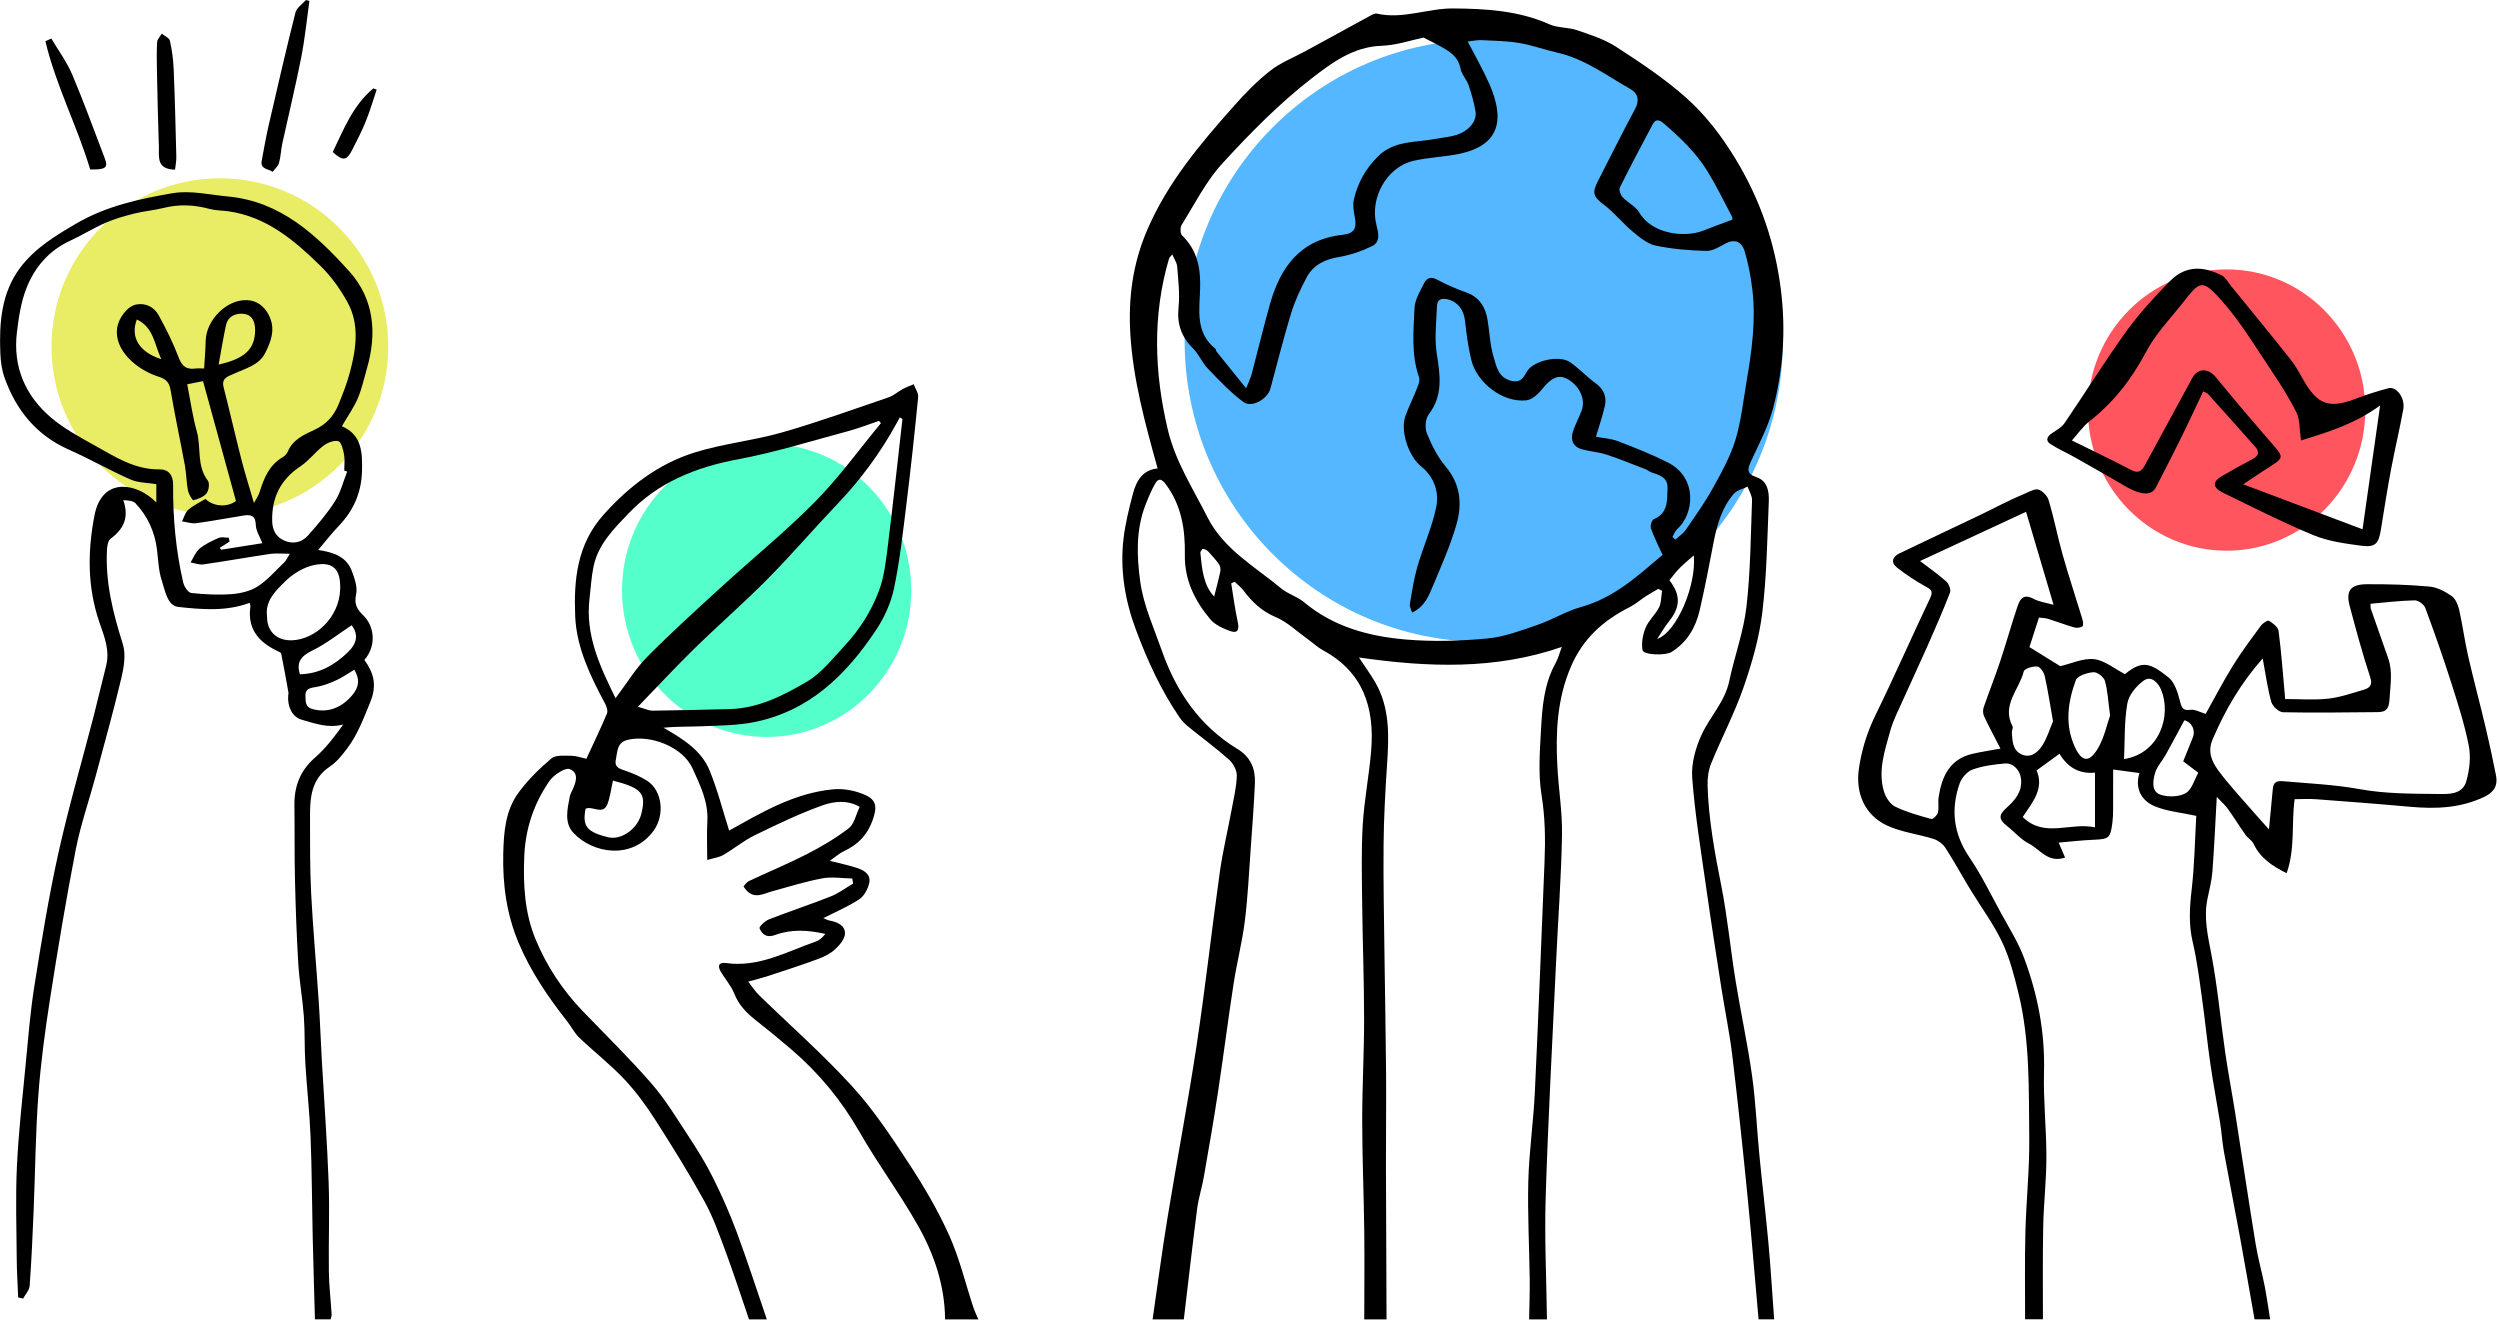 <?xml version="1.0" encoding="utf-8"?><svg width="631" height="334" viewBox="0 0 631 334" fill="none" xmlns="http://www.w3.org/2000/svg">
<path opacity="0.67" d="M193.5 186C213.658 186 230 169.435 230 149C230 128.565 213.658 112 193.5 112C173.342 112 157 128.565 157 149C157 169.435 173.342 186 193.5 186Z" fill="#00FFB2"/>
<path opacity="0.67" d="M374.5 162C416.197 162 450 127.974 450 86C450 44.026 416.197 10 374.5 10C332.803 10 299 44.026 299 86C299 127.974 332.803 162 374.5 162Z" fill="#0094FF"/>
<path opacity="0.67" d="M562 139C581.33 139 597 123.106 597 103.5C597 83.894 581.33 68 562 68C542.67 68 527 83.894 527 103.5C527 123.106 542.67 139 562 139Z" fill="#FF0211"/>
<path opacity="0.67" d="M55.5 130C78.972 130 98 110.972 98 87.5C98 64.028 78.972 45 55.5 45C32.028 45 13 64.028 13 87.5C13 110.972 32.028 130 55.5 130Z" fill="#DFE31A"/>
<path d="M290.917 333C292.165 324.432 293.289 315.848 294.689 307.308C297.062 292.808 299.828 278.363 302.026 263.835C304.224 249.307 305.838 234.689 307.879 220.133C308.627 214.823 309.897 209.586 310.875 204.304C311.404 201.466 312.095 198.618 312.169 195.764C312.202 194.413 311.258 192.674 310.201 191.732C306.962 188.839 303.437 186.271 300.058 183.523C299.215 182.839 298.4 182.06 297.787 181.174C293.048 174.283 289.601 166.696 286.7 158.93C283.957 151.59 282.647 143.853 283.574 135.974C284.024 132.15 284.969 128.36 285.947 124.625C286.807 121.345 288.449 118.564 292.187 118.244C289.039 106.929 285.975 95.771 285.295 84.276C284.772 75.422 285.818 66.776 289.511 58.147C294.712 46.013 302.909 36.368 311.421 26.774C314.243 23.595 317.245 20.477 320.585 17.87C323.261 15.779 326.578 14.5 329.603 12.846C334.972 9.914 340.335 6.964 345.71 4.048C346.267 3.746 346.981 3.314 347.509 3.432C354.087 4.934 360.356 2.075 366.81 2.131C375.097 2.204 383.305 2.669 391.081 6.14C393.189 7.082 395.798 6.852 398.019 7.615C401.414 8.781 404.956 9.897 407.925 11.82C413.991 15.751 420.08 19.799 425.471 24.571C430.486 29.006 434.602 34.4 438.127 40.237C444.311 50.47 448.044 61.371 449.512 73.264C450.765 83.396 450.091 93.293 447.527 103.027C446.307 107.664 443.974 112.026 441.955 116.422C441.056 118.385 440.775 119.579 443.299 120.426C446.183 121.39 446.543 124.132 446.442 126.61C446.06 135.958 445.925 145.355 444.8 154.63C444.024 161.027 442.186 167.397 440.061 173.515C437.795 180.041 434.54 186.22 431.92 192.635C431.212 194.368 430.93 196.414 430.992 198.304C431.251 206.827 432.786 215.17 434.444 223.531C436.013 231.442 436.766 239.517 438.054 247.49C439.352 255.509 441.095 263.46 442.22 271.495C443.147 278.1 443.412 284.801 444.058 291.445C444.783 298.925 445.683 306.388 446.363 313.868C446.942 320.238 447.325 326.625 447.797 333.006H443.861C442.928 322.537 442.079 312.063 441.045 301.605C439.875 289.83 438.633 278.055 437.216 266.308C436.53 260.605 435.344 254.959 434.461 249.279C433.129 240.745 431.796 232.211 430.588 223.665C429.3 214.565 427.793 205.47 427.113 196.319C426.843 192.73 427.962 188.727 429.502 185.402C431.622 180.826 435.378 177.103 436.468 171.888C437.784 165.631 440.066 159.519 440.797 153.211C441.832 144.295 441.877 135.262 442.214 126.274C442.259 125.141 441.489 123.975 441.095 122.826C439.92 123.409 438.425 123.706 437.632 124.614C434.624 128.085 433.382 132.369 432.527 136.804C431.425 142.552 430.323 148.305 429.008 154.002C427.996 158.375 425.842 162.121 421.862 164.577C420.361 165.502 414.823 165.362 414.581 164.089C414.238 162.295 414.649 160.147 415.363 158.414C416.127 156.564 417.831 155.123 418.736 153.306C419.343 152.084 419.27 150.531 419.506 149.123C419.191 148.955 418.877 148.792 418.562 148.624C417.488 149.258 416.386 149.858 415.34 150.536C414.013 151.4 412.81 152.488 411.41 153.194C404.743 156.564 399.593 161.061 396.506 168.255C392.992 176.442 392.638 184.785 393.077 193.342C393.375 199.156 394.353 204.965 394.252 210.758C394.061 221.372 393.262 231.975 392.767 242.584C391.84 262.417 390.76 282.249 390.131 302.093C389.805 312.382 390.316 322.705 390.451 333.011H385.953C386.01 329.647 386.139 326.283 386.1 322.924C385.998 314.659 385.532 306.383 385.745 298.123C385.942 290.615 387.044 283.141 387.398 275.633C388.315 256.243 389.046 236.848 389.844 217.453C390.074 211.84 390.001 206.311 389.085 200.676C388.23 195.394 388.641 189.854 388.933 184.449C389.248 178.628 389.658 172.758 392.593 167.442C393.324 166.113 393.701 164.594 394.195 163.287C377.419 169.102 360.395 168.451 342.995 165.95C344.451 168.143 345.789 169.993 346.953 171.945C350.939 178.634 350.568 185.951 350.073 193.33C349.634 199.908 349.28 206.496 349.218 213.085C349.128 222.264 349.325 231.448 349.438 240.627C349.561 250.703 349.769 260.774 349.848 270.844C349.91 278.672 349.797 286.494 349.814 294.322C349.842 307.218 349.91 320.115 349.96 333.011H344.338C344.344 325.582 344.428 318.152 344.338 310.723C344.226 301.426 343.827 292.129 343.821 282.832C343.81 274.281 344.31 265.736 344.299 257.185C344.293 247.417 343.917 237.655 343.81 227.888C343.737 221.299 343.568 214.694 343.962 208.128C344.338 201.837 345.592 195.607 346.092 189.321C346.941 178.684 344.125 169.668 333.999 164.179C332.532 163.382 331.289 162.182 329.918 161.207C327.298 159.334 324.875 156.968 321.974 155.751C318.432 154.265 315.997 151.899 313.805 148.989C313.192 148.176 312.343 147.536 311.601 146.824C311.32 146.965 311.038 147.11 310.757 147.25C311.297 150.514 311.708 153.8 312.416 157.024C312.849 158.981 312.354 159.968 310.443 159.261C308.649 158.599 306.653 157.702 305.478 156.306C301.582 151.675 298.956 146.365 299.058 140.141C299.165 133.704 298.254 127.631 294.285 122.276C293.267 120.902 292.446 120.571 291.592 122.029C290.613 123.695 289.882 125.517 289.168 127.317C286.655 133.67 286.914 140.432 287.802 146.847C288.623 152.802 291.254 158.532 293.278 164.296C296.899 174.597 302.808 183.243 312.315 189.03C315.688 191.082 316.897 194.059 316.739 197.687C316.503 203.171 316.076 208.649 315.682 214.122C315.244 220.223 314.963 226.351 314.204 232.413C313.54 237.745 312.18 242.988 311.359 248.303C309.948 257.454 308.79 266.639 307.401 275.79C306.316 282.939 305.068 290.06 303.82 297.187C303.359 299.833 302.504 302.418 302.161 305.076C300.958 314.379 299.907 323.703 298.793 333.017H290.922L290.917 333ZM356.415 154.596C356.173 153.766 355.734 153.082 355.841 152.493C356.387 149.32 356.853 146.101 357.747 143.023C359.215 137.976 361.447 133.109 362.504 127.99C363.291 124.171 361.958 120.325 358.664 117.684C355.566 115.211 353.39 108.858 354.7 105.09C355.521 102.729 356.69 100.486 357.595 98.148C357.955 97.223 358.45 96.034 358.163 95.216C356.162 89.502 356.769 83.615 357.016 77.811C357.106 75.647 358.444 73.477 359.468 71.43C360.092 70.18 361.143 69.714 362.723 70.572C365.062 71.845 367.535 72.905 370.048 73.796C373.45 75.002 374.934 77.542 375.479 80.828C375.997 83.928 376.075 87.153 376.992 90.119C377.728 92.496 378.127 95.401 381.591 96.152C384.615 96.808 384.79 94.1 386.105 92.889C388.377 90.78 393.83 89.665 396.399 91.481C398.637 93.068 400.532 95.137 402.758 96.752C404.849 98.272 405.586 100.195 405.046 102.556C404.478 105.045 403.629 107.467 402.809 110.243C404.619 110.585 406.592 110.68 408.346 111.348C412.58 112.968 416.819 114.645 420.867 116.674C428.614 120.555 427.563 129.773 423.369 133.507C422.801 134.012 422.525 134.842 422.115 135.52C422.368 135.739 422.615 135.963 422.868 136.182C423.757 135.369 424.83 134.685 425.5 133.715C427.872 130.261 430.312 126.829 432.342 123.173C434.501 119.287 436.71 115.306 438.003 111.09C439.465 106.34 439.971 101.294 440.814 96.371C442.135 88.666 443.232 80.929 442.293 73.101C441.899 69.809 441.286 66.507 440.325 63.344C439.673 61.203 437.992 60.143 435.535 61.455C434 62.279 432.28 63.378 430.672 63.333C426.371 63.215 422.019 62.868 417.831 61.971C415.723 61.517 413.76 59.846 412.018 58.388C409.538 56.324 407.497 53.717 404.939 51.766C402.151 49.635 401.723 48.805 403.382 45.575C406.48 39.547 409.476 33.475 412.692 27.509C413.895 25.277 413.389 23.533 411.512 22.474C405.496 19.059 399.896 14.797 392.925 13.25C389.765 12.549 386.696 11.388 383.508 10.855C380.343 10.328 377.093 10.284 373.877 10.127C372.843 10.076 371.791 10.334 370.453 10.48C372.438 14.349 374.383 17.696 375.924 21.223C379.741 29.959 378.841 36.749 368.008 38.892C364.286 39.626 360.423 39.738 356.735 40.596C349.972 42.172 345.66 50.044 347.414 56.818C347.886 58.646 348.521 61.051 346.334 62.111C343.703 63.389 340.825 64.387 337.946 64.87C334.398 65.464 331.509 66.843 329.828 69.967C328.259 72.877 326.837 75.933 325.87 79.084C323.941 85.37 322.378 91.767 320.647 98.109C319.933 100.722 315.93 103.027 313.85 101.479C310.544 99.023 307.671 95.962 304.804 92.973C303.381 91.493 302.588 89.395 301.132 87.96C298.147 85.005 297.022 81.719 297.467 77.497C297.821 74.133 297.377 70.667 297.118 67.264C297.045 66.305 296.382 65.391 295.876 64.202C295.386 64.825 295.133 65.01 295.066 65.251C290.833 79.645 291.344 94.083 294.774 108.516C296.668 116.478 301.121 123.341 304.753 130.535C308.851 138.649 316.739 143.006 323.407 148.54C325.094 149.942 327.433 150.564 329.114 151.972C336.569 158.229 345.519 160.618 354.835 161.414C361.632 161.997 368.57 161.784 375.378 161.156C379.69 160.758 383.941 159.132 388.095 157.708C391.823 156.429 395.275 154.259 399.053 153.211C407.413 150.895 413.434 145.299 419.63 140.045C418.528 137.617 417.46 135.554 416.701 133.384C416.476 132.739 416.898 131.281 417.398 131.068C421.041 129.521 420.766 126.392 420.889 123.33C421.007 120.414 418.849 119.921 416.791 119.22C416.274 119.046 415.841 118.626 415.323 118.43C412.046 117.168 408.791 115.822 405.457 114.734C403.472 114.084 401.313 113.966 399.295 113.4C396.939 112.738 396.326 110.955 397.051 108.785C397.642 107.03 398.547 105.382 399.199 103.643C400.301 100.705 398.575 97.139 395.359 95.535C393.273 94.492 391.418 95.479 389.349 98.087C388.326 99.376 386.746 100.879 385.279 101.042C379.274 101.714 372.713 96.545 371.353 90.842C370.583 87.612 370.121 84.287 369.773 80.979C369.475 78.159 367.861 76.118 365.326 75.54C363.617 75.148 362.74 75.719 362.683 77.329C362.548 81.282 362.031 85.325 362.627 89.182C363.476 94.627 364.319 99.741 360.603 104.602C359.754 105.718 359.602 108.039 360.153 109.396C361.351 112.346 362.835 115.334 364.876 117.745C368.665 122.22 369.087 127.238 367.614 132.358C366.107 137.595 363.864 142.641 361.756 147.688C360.676 150.273 359.67 153.065 356.437 154.607L356.415 154.596ZM359.327 9.487C356.179 10.132 352.457 11.428 348.696 11.556C341.527 11.797 336.029 15.936 331.053 19.793C322.884 26.13 315.514 33.621 308.509 41.269C304.371 45.788 301.537 51.508 298.248 56.767C297.843 57.412 297.877 58.954 298.355 59.414C302.268 63.193 303.089 67.864 302.909 73.006C302.723 78.344 301.711 83.968 306.754 88.016C306.946 88.168 306.912 88.571 307.08 88.779C309.397 91.666 311.724 94.543 314.524 97.997C315.238 96.197 315.66 95.39 315.885 94.537C317.442 88.65 318.864 82.728 320.506 76.863C323.154 67.432 328.186 60.417 338.891 59.262C341.814 58.948 342.517 57.597 341.943 54.721C341.662 53.296 341.404 51.726 341.718 50.353C342.691 46.136 344.715 42.469 347.897 39.385C352.041 35.365 357.46 36.009 362.447 35.034C364.173 34.697 365.972 34.591 367.625 34.047C370.869 32.987 372.848 30.503 372.41 28.036C372.011 25.81 371.398 23.595 370.661 21.459C370.166 20.035 368.907 18.812 368.648 17.382C368.086 14.265 365.837 12.936 363.437 11.624C362.194 10.945 360.924 10.317 359.321 9.493L359.327 9.487ZM437.278 55.444C437.278 55.444 437.278 54.9 437.042 54.451C435.029 50.65 433.151 46.758 430.886 43.102C428.052 38.538 424.173 34.826 420.125 31.316C419.22 30.531 418.056 29.645 417.145 31.361C414.334 36.66 411.517 41.953 408.852 47.325C408.566 47.908 409.015 49.203 409.544 49.775C410.837 51.16 412.827 52.052 413.732 53.61C416.971 59.173 425.314 60.064 430.02 58.169C432.252 57.272 434.523 56.464 437.267 55.433L437.278 55.444ZM427.501 140.18C426.191 141.318 425.083 142.154 424.133 143.135C423.121 144.183 422.256 145.372 421.356 146.454C424.274 150.194 424.145 153.245 421.221 156.878C420.119 158.246 419.248 159.799 418.275 161.268C423.318 159.485 428.238 147.508 427.507 140.174L427.501 140.18ZM306.451 150.581C306.979 148.467 307.547 146.415 307.986 144.329C308.109 143.746 308.042 142.955 307.721 142.49C306.923 141.329 305.962 140.275 304.995 139.243C304.652 138.879 304.118 138.604 303.628 138.526C303.46 138.498 302.943 139.21 302.976 139.546C303.381 143.589 303.713 147.671 306.456 150.581H306.451Z" fill="black"/>
<path d="M79.491 333C79.3 326.025 79.086 319.049 78.923 312.068C78.732 303.663 78.721 295.252 78.383 286.858C78.136 280.662 77.433 274.489 77.062 268.293C76.826 264.351 76.978 260.381 76.686 256.445C76.359 252.021 75.55 247.63 75.286 243.206C74.853 236.113 74.617 229.009 74.448 221.905C74.302 215.709 74.397 209.513 74.308 203.317C74.234 198.461 75.769 194.469 79.558 191.172C82.274 188.805 84.484 185.862 86.637 182.856C82.78 183.899 79.446 182.576 76.146 181.651C73.74 180.978 72.497 178.32 72.745 175.46C72.761 175.275 72.851 175.085 72.823 174.911C72.233 171.603 71.654 168.294 70.979 165.003C70.912 164.683 70.271 164.437 69.855 164.235C65.183 161.975 62.4 158.616 63.204 153.099C63.249 152.779 63.063 152.426 63.001 152.157C57.036 154.383 50.947 153.828 45.056 153.2C42.205 152.897 41.671 149.05 40.833 146.533C40.001 144.026 39.945 141.256 39.608 138.593C39.04 134.158 37.241 130.278 34.205 127.037C33.586 126.375 32.333 126.308 31.118 126.235C32.642 130.614 31.208 133.535 27.919 135.969C27.284 136.44 27.059 137.741 27.008 138.677C26.547 146.936 28.532 154.747 31 162.564C31.815 165.149 31.281 168.39 30.623 171.16C28.645 179.514 26.323 187.79 24.091 196.084C22.438 202.223 20.318 208.262 19.109 214.486C16.675 227.007 14.578 239.607 12.616 252.212C11.356 260.28 10.266 268.399 9.67 276.541C8.961 286.236 8.888 295.97 8.484 305.687C8.225 311.967 7.944 318.253 7.488 324.522C7.41 325.638 6.409 326.686 5.83 327.763C5.414 327.662 4.998 327.567 4.587 327.466C4.458 324.23 4.244 320.995 4.222 317.76C4.166 309.977 3.901 302.183 4.267 294.417C4.666 285.933 5.627 277.472 6.443 269.005C7.095 262.26 7.623 255.486 8.686 248.802C10.463 237.622 12.278 226.424 14.724 215.378C17.305 203.737 20.661 192.265 23.652 180.714C24.743 176.503 25.704 172.264 26.784 168.053C27.773 164.195 26.339 160.697 25.136 157.22C22.038 148.288 22.078 139.283 23.843 130.109C25.631 120.841 33.418 121.715 38.354 125.803C38.629 126.027 38.877 126.28 39.456 126.818V122.198C37.258 121.833 34.896 121.884 32.945 121.026C27.683 118.715 22.668 115.833 17.412 113.506C9.209 109.879 4.109 103.593 1.169 95.395C0.461 93.427 0.168 91.24 0.084 89.138C-0.225 81.484 0.337 73.88 5.138 67.516C8.821 62.632 13.988 59.487 19.312 56.386C26.902 51.968 35.211 50.201 43.543 48.766C48.03 47.992 52.876 49.158 57.548 49.596C70.867 50.835 79.913 59.363 88.166 68.503C94.384 75.389 95.211 84.057 92.624 92.95C91.882 95.507 91.331 98.148 90.291 100.576C89.285 102.92 87.761 105.045 86.288 107.58C91.376 109.738 91.483 114.297 91.371 118.901C91.241 124.222 89.279 128.792 85.58 132.661C83.798 134.522 82.207 136.569 80.295 138.812C84.163 139.378 87.396 140.483 88.762 144.032C89.499 145.944 90.291 148.226 89.875 150.082C89.335 152.51 90.151 153.828 91.674 155.308C94.766 158.319 94.868 163.281 91.972 166.567C94.339 169.825 95.194 172.959 93.468 177.176C91.775 181.303 90.274 185.435 87.564 188.99C86.311 190.639 84.939 192.355 83.247 193.482C78.507 196.65 78.232 201.388 78.249 206.272C78.271 212.686 78.204 219.112 78.535 225.516C79.002 234.594 79.84 243.655 80.447 252.727C80.778 257.684 80.947 262.652 81.228 267.614C81.807 277.881 82.572 288.137 82.949 298.409C83.219 305.912 82.904 313.431 83.005 320.944C83.055 324.533 83.477 328.111 83.702 331.699C83.73 332.125 83.545 332.568 83.455 333H79.519H79.491ZM64.086 126.975C64.649 125.91 65.25 125.102 65.526 124.194C66.616 120.684 67.943 117.375 71.362 115.39C71.896 115.082 72.418 114.521 72.654 113.955C73.925 110.916 76.764 109.688 79.39 108.477C82.308 107.131 84.208 105.034 85.372 102.242C86.536 99.444 87.632 96.59 88.397 93.668C89.915 87.853 90.758 81.865 87.733 76.331C85.9 72.978 83.573 69.731 80.846 67.068C74.251 60.631 67.24 54.659 57.559 53.319C55.996 53.106 54.377 53.139 52.876 52.73C49.014 51.676 45.196 51.502 41.289 52.483C38.86 53.094 36.33 53.291 33.901 53.902C31.427 54.524 28.937 55.225 26.609 56.246C23.562 57.58 20.717 59.375 17.693 60.765C12.351 63.221 8.787 67.432 6.707 72.647C5.307 76.162 4.722 80.088 4.267 83.884C3.227 92.547 6.347 99.842 12.897 105.41C16.146 108.174 20.015 110.277 23.781 112.363C28.948 115.217 33.941 118.581 40.305 118.469C42.452 118.43 43.717 119.859 43.695 122.36C43.627 130.676 44.37 138.935 46.247 147.049C46.483 148.064 47.495 149.583 48.277 149.667C51.656 150.037 55.108 150.211 58.492 149.953C60.741 149.779 63.209 149.202 65.059 148.002C67.572 146.37 69.602 143.987 71.8 141.884C72.216 141.486 72.447 140.892 73.149 139.77C71.114 139.77 69.635 139.591 68.213 139.804C62.585 140.64 56.98 141.643 51.347 142.456C50.307 142.608 49.182 142.148 48.097 141.969C48.834 140.785 49.345 139.328 50.363 138.481C51.763 137.32 53.5 136.507 55.192 135.773C55.912 135.459 56.885 135.722 57.745 135.722C57.812 136.047 57.874 136.367 57.941 136.692C57.109 137.225 56.272 137.763 55.44 138.296C55.58 138.447 55.721 138.593 55.861 138.744C59.229 138.212 62.597 137.673 66.223 137.101C65.604 135.487 64.598 134.001 64.564 132.487C64.502 130.109 63.299 129.84 61.517 130.115C57.508 130.743 53.522 131.517 49.503 132.055C48.356 132.206 47.13 131.763 45.944 131.59C46.45 130.597 46.736 129.347 47.518 128.668C48.811 127.547 50.425 126.801 51.847 125.932C54.056 128.029 57.576 127.995 59.555 126.448C56.766 116.299 54.051 106.402 51.245 96.197C50.233 96.399 48.682 96.707 47.254 96.993C48.075 101.154 48.609 105.101 49.677 108.897C50.824 112.979 49.576 117.56 52.46 121.317C52.96 121.968 52.718 123.768 52.134 124.508C51.408 125.427 50.02 125.96 48.822 126.252C48.558 126.313 47.619 124.704 47.439 123.779C47.04 121.71 47.046 119.568 46.669 117.493C45.517 111.207 44.145 104.961 43.093 98.659C42.756 96.64 42.093 95.72 40.035 95.076C34.463 93.326 28.684 88.325 29.578 82.656C29.938 80.374 32.085 77.278 34.418 76.852C36.842 76.409 38.939 77.525 40.074 79.617C41.924 83.009 43.689 86.491 45.039 90.102C45.871 92.334 46.95 93.337 49.283 93.023C49.975 92.934 50.683 93.007 51.521 93.007C51.661 90.612 51.864 88.313 51.914 86.014C52.033 80.766 57.261 75.484 62.417 75.759C64.823 75.888 66.644 77.211 67.825 79.488C69.619 82.947 68.466 86.076 66.931 89.104C65.34 92.233 61.961 92.962 59.088 94.313C57.61 95.008 55.828 95.345 56.44 97.75C58.009 103.907 59.426 110.097 61 116.254C61.854 119.59 62.911 122.876 64.103 126.986L64.086 126.975ZM87.638 119.035C87.39 118.951 87.143 118.867 86.89 118.783C86.89 117.415 87.081 116.007 86.834 114.684C86.609 113.467 86.12 111.527 85.389 111.348C84.27 111.073 82.628 111.746 81.599 112.531C79.553 114.084 77.968 116.282 75.842 117.689C70.782 121.059 68.534 125.618 68.702 131.618C68.77 133.984 69.821 135.593 71.766 136.451C73.886 137.393 76.146 136.944 77.686 135.212C80.143 132.447 82.589 129.61 84.562 126.498C85.985 124.261 86.631 121.536 87.626 119.029L87.638 119.035ZM67.409 155.616C67.347 159.485 70.035 161.773 73.757 161.611C79.733 161.341 85.585 155.762 85.855 148.854C86.046 143.965 84.332 141.677 79.525 142.563C76.776 143.073 73.886 144.823 71.89 146.83C69.596 149.129 66.836 151.663 67.409 155.622V155.616ZM55.181 92.008C61.624 90.601 64.075 88.235 64.368 84.057C64.525 81.814 64.019 79.6 61.658 79.235C59.802 78.949 57.565 79.645 57.036 82.084C56.362 85.213 55.85 88.381 55.181 92.008ZM75.719 170.19C80.627 170.061 84.433 167.863 87.767 164.655C90.241 162.278 90.437 160.136 88.784 157.798C85.451 159.984 82.313 162.502 78.788 164.218C75.898 165.625 74.746 167.229 75.713 170.195L75.719 170.19ZM89.409 169.046C87.801 169.999 86.373 171.031 84.793 171.737C83.123 172.488 81.352 173.173 79.558 173.43C78.018 173.655 77.001 174.025 77.09 175.685C77.169 177.086 76.956 178.511 79.092 179.032C82.707 179.924 86.254 178.763 89.105 175.219C90.662 173.279 90.825 171.3 89.409 169.04V169.046ZM34.536 80.637C32.833 85.134 35.16 88.896 40.715 90.657C38.972 87.018 38.826 82.639 34.536 80.637Z" fill="black"/>
<path d="M238.536 333C238.474 324.432 235.764 316.526 231.637 309.237C227.078 301.19 221.517 293.716 216.93 285.686C212.359 277.685 206.636 270.783 199.687 264.828C196.701 262.271 193.654 259.781 190.562 257.348C188.263 255.542 186.407 253.529 185.294 250.714C184.518 248.752 182.995 247.087 181.91 245.231C181.1 243.84 181.347 242.803 183.231 243.072C191.535 244.244 198.574 240.184 205.967 237.627C206.855 237.319 207.603 236.59 208.322 235.721C204.021 234.745 199.777 234.459 195.661 235.99C193.553 236.775 192.35 235.878 191.709 234.285C191.551 233.898 193.114 232.418 194.121 232.031C199.265 230.024 204.527 228.302 209.66 226.267C211.667 225.471 213.45 224.108 215.333 223.009C215.26 222.583 215.181 222.163 215.108 221.736C212.595 221.692 210.009 221.243 207.591 221.692C203.341 222.477 199.186 223.789 195.003 224.933C192.49 225.617 189.955 227.377 187.661 223.738C187.847 223.553 188.353 222.706 189.095 222.353C193.924 220.06 198.883 218.036 203.633 215.597C207.327 213.701 210.953 211.565 214.231 209.047C215.609 207.988 216.013 205.666 216.986 203.664C213.877 201.825 210.459 202.257 207.642 203.261C201.767 205.352 196.105 208.083 190.489 210.819C187.706 212.176 185.266 214.223 182.573 215.787C181.505 216.404 180.172 216.561 178.503 217.06C178.503 213.303 178.362 210.287 178.536 207.287C178.817 202.38 176.698 198.125 174.786 193.93C172.352 188.581 164.329 185.385 158.527 186.708C155.637 187.364 155.873 189.719 155.441 191.721C154.996 193.779 156.537 194.071 158.021 194.592C159.86 195.237 161.704 196.027 163.34 197.07C167.146 199.504 167.882 205.694 164.953 209.698C159.618 216.998 149.723 215.563 144.713 210.197C142.341 207.657 143.224 204.124 143.836 200.939C143.904 200.581 144.089 200.238 144.247 199.902C145.236 197.827 146.389 195.192 143.82 194.127C142.673 193.65 139.744 195.59 138.664 197.149C134.762 202.795 132.626 209.098 132.328 216.096C132.019 223.318 132.418 230.411 135.19 237.106C137.989 243.874 142.015 249.946 147.131 255.262C152.956 261.306 158.971 267.194 164.47 273.524C167.967 277.55 170.766 282.193 173.707 286.673C175.939 290.077 178.115 293.559 179.925 297.192C182.157 301.667 184.192 306.259 185.935 310.947C188.639 318.236 191.029 325.649 193.547 333.011H189.05C187.104 327.331 185.26 321.612 183.175 315.982C181.572 311.653 180.015 307.235 177.8 303.209C173.937 296.2 169.709 289.382 165.386 282.642C163.064 279.025 160.495 275.493 157.549 272.381C154.024 268.641 149.92 265.45 146.192 261.89C144.972 260.723 144.196 259.108 143.134 257.763C138.36 251.684 134.037 245.337 130.99 238.194C127.881 230.904 126.835 223.323 127.021 215.406C127.15 209.916 127.594 204.573 130.855 200.098C133.199 196.88 136.134 193.998 139.193 191.418C140.294 190.493 142.526 190.768 144.247 190.757C145.405 190.757 146.569 191.211 148.002 191.519C149.79 187.645 151.589 183.91 153.197 180.092C153.478 179.425 153.107 178.309 152.714 177.574C148.998 170.638 145.517 163.438 145.18 155.577C144.792 146.454 145.619 137.421 152.343 129.907C158.763 122.736 166.168 117.089 175.27 114.224C182.421 111.976 190.045 111.241 197.275 109.178C206.383 106.576 215.305 103.346 224.278 100.29C225.56 99.853 226.645 98.849 227.865 98.188C228.742 97.717 229.692 97.38 230.614 96.982C231.013 98.075 231.845 99.208 231.744 100.251C230.861 109.256 229.889 118.256 228.781 127.233C227.904 134.326 227.117 141.464 225.661 148.45C224.902 152.09 223.266 155.762 221.203 158.88C213.658 170.307 204.241 179.565 190.123 182.307C185.986 183.109 181.679 183.103 177.446 183.299C174.168 183.451 170.879 183.327 167.466 183.68C172.251 186.445 176.968 189.282 179.093 194.446C181.134 199.403 182.444 204.657 184.035 209.642C191.951 205.24 200.378 200.132 210.38 199.218C212.983 198.982 215.918 199.566 218.324 200.625C221.388 201.977 221.36 203.889 220.241 207.04C218.903 210.802 216.497 213.214 212.989 214.845C211.842 215.378 210.869 216.281 209.452 217.268C211.988 217.918 214.074 218.355 216.092 218.995C217.925 219.578 219.853 220.565 219.404 222.807C219.1 224.327 218.139 226.132 216.896 226.962C214.164 228.79 211.066 230.074 207.799 231.745C208.446 231.998 208.879 232.25 209.334 232.334C211.296 232.704 213.309 233.54 213.275 235.609C213.259 236.971 211.932 238.541 210.796 239.59C209.61 240.689 208.03 241.474 206.484 242.046C202.346 243.576 198.141 244.933 193.947 246.318C192.462 246.806 190.939 247.176 188.842 247.765C189.848 249.027 190.601 250.221 191.585 251.18C199.451 258.845 207.732 266.129 215.119 274.225C220.505 280.13 224.992 286.926 229.388 293.643C233.195 299.458 236.753 305.519 239.593 311.844C242.19 317.625 243.663 323.9 245.665 329.95C246.013 330.998 246.513 331.996 246.941 333.017H238.508L238.536 333ZM155.367 176.217C158.201 172.466 160.427 168.743 163.396 165.749C169.462 159.62 175.871 153.822 182.236 148.002C190.062 140.847 198.332 134.135 205.764 126.599C211.786 120.493 216.851 113.445 222.344 106.811C222.186 106.615 222.023 106.419 221.866 106.223C219.263 107.097 216.694 108.118 214.046 108.824C204.808 111.297 195.644 114.179 186.267 115.929C175.641 117.908 166.145 121.738 158.668 129.56C154.991 133.406 151.027 137.315 149.841 142.849C149.262 145.546 149.121 148.338 148.795 151.091C147.716 160.181 151.308 168.02 155.367 176.228V176.217ZM227.775 105.791C227.561 105.64 227.342 105.488 227.128 105.337C226.864 105.813 226.594 106.29 226.336 106.767C222.254 114.269 217.217 121.065 211.313 127.261C205.388 133.474 199.794 140.017 193.755 146.123C187.768 152.174 181.33 157.77 175.242 163.724C170.513 168.345 166.021 173.206 161.006 178.393C162.839 178.892 163.789 179.385 164.734 179.374C171.211 179.301 177.682 179.127 184.158 178.97C191.422 178.791 197.73 175.528 203.695 172.029C207.35 169.887 210.161 166.225 213.129 163.04C216.93 158.97 219.949 154.243 221.866 149.073C223.227 145.411 223.637 141.352 224.126 137.432C225.442 126.896 226.572 116.344 227.775 105.797V105.791ZM154.71 197.02C154.243 199.095 154.018 201.074 153.343 202.891C152.225 205.896 149.543 203.289 147.8 204.13C146.929 208.565 148.16 210.012 153.45 211.313C156.812 212.143 160.945 209.199 161.878 205.386C163.137 200.25 162.035 198.926 154.71 197.02Z" fill="black"/>
<path d="M78.097 0.219C77.428 4.974 76.961 9.768 76.033 14.472C74.605 21.745 72.84 28.956 71.26 36.2C70.906 37.821 70.878 39.52 70.428 41.106C70.192 41.947 69.377 42.62 68.826 43.372C67.763 42.575 65.644 42.783 66.054 40.579C66.605 37.591 67.133 34.591 67.814 31.63C70.001 22.126 72.188 12.627 74.566 3.174C74.87 1.974 76.297 1.054 77.203 0.006C77.501 0.079 77.793 0.151 78.091 0.224L78.097 0.219Z" fill="black"/>
<path d="M44.184 42.822C39.377 42.721 40.192 39.525 40.102 37.008C39.877 30.739 39.748 24.47 39.619 18.195C39.568 15.678 39.512 13.155 39.658 10.648C39.703 9.908 40.417 9.207 40.828 8.484C41.547 9.084 42.733 9.572 42.891 10.295C43.419 12.661 43.74 15.1 43.841 17.528C44.145 24.879 44.324 32.236 44.504 39.592C44.532 40.658 44.296 41.734 44.178 42.822H44.184Z" fill="black"/>
<path d="M12.954 9.723C14.741 12.756 16.883 15.644 18.244 18.857C21.201 25.832 23.765 32.976 26.48 40.058C27.346 42.318 26.621 42.867 22.764 42.772C19.509 31.86 14.106 21.582 11.458 10.401C11.958 10.177 12.453 9.953 12.954 9.723Z" fill="black"/>
<path d="M83.978 38.381C86.749 32.656 89.071 26.601 94.227 22.311L95.076 22.619C94.171 25.288 93.389 28.008 92.332 30.615C91.326 33.099 90.094 35.493 88.869 37.882C87.48 40.59 86.552 40.691 83.978 38.376V38.381Z" fill="black"/>
<path d="M569.049 333C567.829 326.109 566.648 319.218 565.389 312.332C564.067 305.132 562.634 297.949 561.329 290.75C560.885 288.316 560.75 285.827 560.357 283.382C559.57 278.448 558.62 273.536 557.906 268.596C557.107 263.061 556.562 257.494 555.786 251.959C555.123 247.221 554.538 242.444 553.442 237.795C552.396 233.36 552.649 229.087 553.166 224.63C553.903 218.305 553.993 211.901 554.336 205.924C550.524 205.089 546.993 204.797 543.873 203.507C540.28 202.016 538.841 198.769 539.999 195.119C537.598 194.794 535.721 194.542 533.359 194.222C533.359 197.659 533.376 201.169 533.348 204.679C533.342 205.7 533.286 206.732 533.151 207.741C532.657 211.565 532.291 211.795 528.389 211.958C525.522 212.075 522.66 212.417 519.602 212.675C520.181 214.021 520.687 215.193 521.232 216.449C516.87 217.918 514.896 214.346 512.125 212.944C510.056 211.901 508.459 209.95 506.587 208.492C504.445 206.833 504.417 205.722 506.396 203.945C508.555 202.01 510.432 199.891 510.112 196.639C509.893 194.441 508.189 192.512 505.996 192.708C503.247 192.949 500.425 193.308 497.861 194.239C496.495 194.732 495.089 196.364 494.6 197.783C492.335 204.309 493.054 210.455 497.057 216.359C500.076 220.806 502.46 225.69 505.035 230.422C507.082 234.179 509.409 237.857 510.893 241.833C514.334 251.051 516.172 260.577 515.908 270.541C515.717 277.691 516.515 284.862 516.51 292.023C516.51 297.871 515.824 303.719 515.706 309.573C515.548 317.378 515.644 325.184 515.633 332.989H511.135C511.146 325.677 511.023 318.365 511.208 311.059C511.411 303.069 512.276 295.084 512.186 287.105C512.046 274.994 512.394 262.792 509.51 250.883C508.436 246.447 507.29 241.922 505.356 237.824C503.152 233.158 499.998 228.942 497.305 224.501C495.185 221.008 493.229 217.408 491.008 213.982C490.373 213 489.175 212.109 488.056 211.756C484.132 210.516 479.882 210.051 476.216 208.324C470.656 205.7 468.317 200.199 469.171 194.121C469.846 189.321 471.257 184.819 473.411 180.417C478.172 170.694 482.507 160.764 487.157 150.985C488.056 149.101 487.308 148.72 485.847 147.929C483.407 146.606 481.085 145.019 478.881 143.325C477.121 141.969 477.638 140.527 479.466 139.647C486.268 136.367 493.105 133.171 499.919 129.913C503.495 128.203 506.98 126.291 510.629 124.777C511.787 124.295 513.125 123.538 514.115 123.51C515.099 123.482 516.701 125.007 517.044 126.145C518.438 130.737 519.327 135.487 520.636 140.107C522.177 145.54 523.97 150.906 525.606 156.312C525.781 156.884 525.888 157.91 525.606 158.095C525.078 158.442 524.184 158.549 523.554 158.37C521.317 157.725 519.135 156.884 516.915 156.188C516.229 155.975 515.475 155.987 514.632 155.88C513.744 158.622 512.906 161.218 512.226 163.326C515.189 165.154 517.78 166.758 520.018 168.143C522.84 167.487 525.786 166.068 528.536 166.371C531.161 166.657 533.584 168.732 536.345 170.15C540.764 166.483 542.85 167.403 547.342 170.991C548.933 172.264 549.686 174.883 550.243 177.042C550.681 178.729 550.996 179.419 552.913 179.155C554.009 179.004 555.229 179.744 556.714 180.176C558.979 176.139 561.144 171.956 563.618 167.963C565.765 164.498 568.222 161.224 570.64 157.932C571.101 157.304 572.36 156.48 572.681 156.676C573.67 157.287 574.98 158.263 575.109 159.233C575.812 164.588 576.194 169.982 576.689 175.365C576.723 175.729 576.734 176.094 576.751 176.436C580.411 176.436 584.037 176.728 587.585 176.346C590.593 176.021 593.539 174.989 596.473 174.131C597.997 173.688 598.942 173.06 598.228 170.89C596.282 165.003 594.68 159.003 593.072 153.015C592.038 149.157 593.224 147.492 597.339 147.458C602.624 147.419 607.926 147.576 613.182 148.047C615.111 148.221 617.107 149.28 618.754 150.402C619.732 151.069 620.39 152.577 620.677 153.822C621.554 157.691 622.06 161.65 622.942 165.519C624.32 171.552 625.933 177.535 627.361 183.557C628.323 187.605 629.2 191.671 629.998 195.753C630.487 198.248 629.515 199.93 627.086 201.096C621.037 204.007 614.717 204.214 608.218 203.625C600.33 202.908 592.437 202.313 584.538 201.724C582.795 201.595 581.041 201.708 579.169 201.708C578.32 207.915 579.348 214.223 577.139 220.402C573.4 218.518 570.46 216.522 568.807 212.984C568.396 212.109 567.351 211.554 566.772 210.73C565.237 208.554 563.837 206.283 562.285 204.113C561.616 203.177 560.705 202.414 559.514 201.158C559.137 207.881 558.873 213.976 558.406 220.054C558.232 222.353 557.619 224.619 557.158 226.889C556.191 231.628 557.242 236.136 558.136 240.801C559.705 249.021 560.452 257.393 561.65 265.68C562.381 270.732 563.348 275.751 564.141 280.797C565.883 291.894 567.536 303.002 569.341 314.087C569.909 317.591 570.904 321.029 571.59 324.522C572.141 327.331 572.523 330.168 572.984 332.994H569.049V333ZM598.323 152.381C598.357 152.964 598.289 153.357 598.407 153.688C599.852 157.848 601.314 162.003 602.781 166.158C603.951 169.477 603.332 172.786 603.136 176.184C602.995 178.606 602.562 179.716 600.195 179.739C592.206 179.811 584.217 179.94 576.234 179.772C575.194 179.75 573.586 178.27 573.282 177.176C572.321 173.756 571.86 170.195 571.106 166.186C565.495 172.539 561.588 179.312 558.457 186.635C557.135 189.731 558.265 192.198 559.828 194.351C562.476 197.996 565.619 201.293 568.571 204.719C569.802 206.148 571.084 207.539 572.686 209.333C573.046 205.571 573.355 202.369 573.653 199.162C573.799 197.581 574.44 197.02 576.206 197.177C582.716 197.749 589.215 198.018 595.714 199.201C602.056 200.356 608.651 200.328 615.139 200.401C617.86 200.429 621.498 200.67 622.493 197.194C623.308 194.351 623.679 191.071 623.117 188.205C622.037 182.699 620.283 177.311 618.574 171.95C616.584 165.721 614.414 159.541 612.125 153.413C611.805 152.544 610.383 151.512 609.494 151.529C605.789 151.607 602.09 152.061 598.329 152.387L598.323 152.381ZM504.923 188.957C503.348 185.884 501.993 183.383 500.79 180.81C500.492 180.17 500.442 179.234 500.667 178.567C501.988 174.703 503.517 170.913 504.805 167.044C506.334 162.457 507.632 157.786 509.167 153.2C509.769 151.394 510.59 149.712 513.193 151.114C514.655 151.904 516.431 152.118 518.32 152.661C515.993 144.789 513.777 137.298 511.377 129.179C502.646 133.233 493.808 137.337 484.621 141.598C487.235 143.606 489.377 145.081 491.283 146.819C491.924 147.408 492.464 148.854 492.183 149.572C490.417 154.142 488.45 158.633 486.471 163.113C484.486 167.605 482.383 172.046 480.382 176.531C479.213 179.15 477.858 181.735 477.099 184.477C475.721 189.478 473.928 194.547 475.524 199.812C475.963 201.259 477.071 202.98 478.347 203.597C481.208 204.988 484.351 205.851 487.438 206.709C487.848 206.821 488.973 205.773 489.13 205.111C489.428 203.883 489.113 202.515 489.304 201.248C490.103 196.027 492.054 191.609 497.856 190.263C500.026 189.759 502.235 189.439 504.917 188.946L504.923 188.957ZM528.777 208.829V195.013C524.707 195.433 521.772 193.538 519.827 190.246C517.854 191.676 516.021 193.011 514.03 194.452C516.021 199.022 513.035 202.465 510.533 206.205C516.004 211.627 522.531 207.449 528.777 208.829ZM518.18 182.032C517.409 177.698 516.881 174.131 516.088 170.627C515.875 169.685 514.919 168.289 514.205 168.227C513.069 168.126 510.972 168.76 510.803 169.455C509.679 174.025 505.125 177.944 507.964 183.322C508.161 183.697 507.767 184.348 507.796 184.858C507.919 187 507.97 189.349 510.213 190.392C512.507 191.458 514.351 189.91 515.442 188.217C516.74 186.204 517.426 183.804 518.185 182.032H518.18ZM532.584 180.602C532.083 176.907 531.976 174.277 531.268 171.821C530.987 170.851 529.306 169.584 528.367 169.662C526.798 169.797 524.364 170.554 523.948 171.664C521.901 177.187 521.114 182.957 523.712 188.581C525.46 192.366 527.366 192.562 529.536 188.845C531.139 186.097 531.802 182.811 532.584 180.602ZM536.109 191.587C545.194 190.14 548.078 180.546 545.503 174.176C544.845 172.556 543.097 170.347 541.067 171.788C539.212 173.111 537.312 175.415 536.941 177.552C536.148 182.116 536.328 186.849 536.109 191.587ZM551.333 181.802C549.658 184.908 548.168 187.74 546.605 190.544C545.739 192.102 544.396 193.493 543.929 195.142C543.395 197.037 542.962 199.767 545.256 200.564C547.179 201.237 549.967 201.158 551.676 200.188C553.234 199.302 553.858 196.779 554.858 195.041C553.47 193.992 552.447 193.224 551.041 192.159C551.822 190.207 552.621 188.189 553.447 186.181C554.246 184.236 553.166 182.234 551.333 181.802Z" fill="black"/>
<path d="M556.083 98.787C554.324 102.499 552.632 106.189 550.838 109.834C548.662 114.241 546.43 118.62 544.165 122.977C543.08 125.063 541.05 124.648 539.436 124.138C537.62 123.566 535.973 122.422 534.286 121.469C530.745 119.472 527.231 117.42 523.689 115.435C521.682 114.308 519.557 113.372 517.622 112.138C516.178 111.219 516.639 110.215 517.92 109.34C519.051 108.572 520.366 107.854 521.103 106.778C526.331 99.107 531.228 91.195 536.653 83.665C539.931 79.118 543.777 74.929 547.723 70.925C551.783 66.81 556.398 67.247 560.795 69.54C561.773 70.051 562.386 71.273 563.134 72.198C568.227 78.461 573.372 84.685 578.364 91.027C579.843 92.9 580.843 95.143 582.131 97.173C585.358 102.27 588.388 103.038 594.612 100.627C597.283 99.595 600.032 98.743 602.798 97.997C604.867 97.436 607.104 100.442 606.587 103.313C605.676 108.353 604.462 113.344 603.517 118.379C602.562 123.465 601.763 128.573 600.937 133.681C600.363 137.219 599.565 138.2 596.012 137.741C591.891 137.208 587.618 136.614 583.823 135.044C576.104 131.853 568.643 128.035 561.121 124.384C558.377 123.055 558.355 121.575 560.941 120.078C563.516 118.587 566.136 117.168 568.756 115.749C570.234 114.947 570.189 113.876 569.234 112.789C565.276 108.303 561.267 103.856 557.264 99.404C557.09 99.214 556.781 99.146 556.089 98.793L556.083 98.787ZM580.776 111.174C580.349 108.236 580.523 105.965 579.663 104.204C577.881 100.565 575.671 97.105 573.411 93.73C569.492 87.882 565.849 81.758 561.267 76.465C555.696 70.034 555.353 70.853 550.72 76.701C547.6 80.637 544.018 84.36 541.708 88.739C538.07 95.631 533.516 101.524 527.394 106.324C525.673 107.675 524.386 109.576 522.947 111.174C528.361 113.854 533.224 116.159 537.98 118.659C539.768 119.596 540.606 118.816 541.342 117.465C545.351 110.131 549.337 102.785 553.317 95.434C554.723 92.838 557.36 92.866 559.282 95.21C564.224 101.238 569.279 107.176 574.395 113.058C576.081 115.004 576.121 115.732 574.018 117.061C571.533 118.631 569.11 120.302 566.186 122.237C576.424 126.1 586.314 129.829 596.304 133.597C597.794 123.095 599.211 113.142 600.746 102.331C594.106 107.187 587.174 109.166 580.776 111.174Z" fill="black"/>
</svg>
